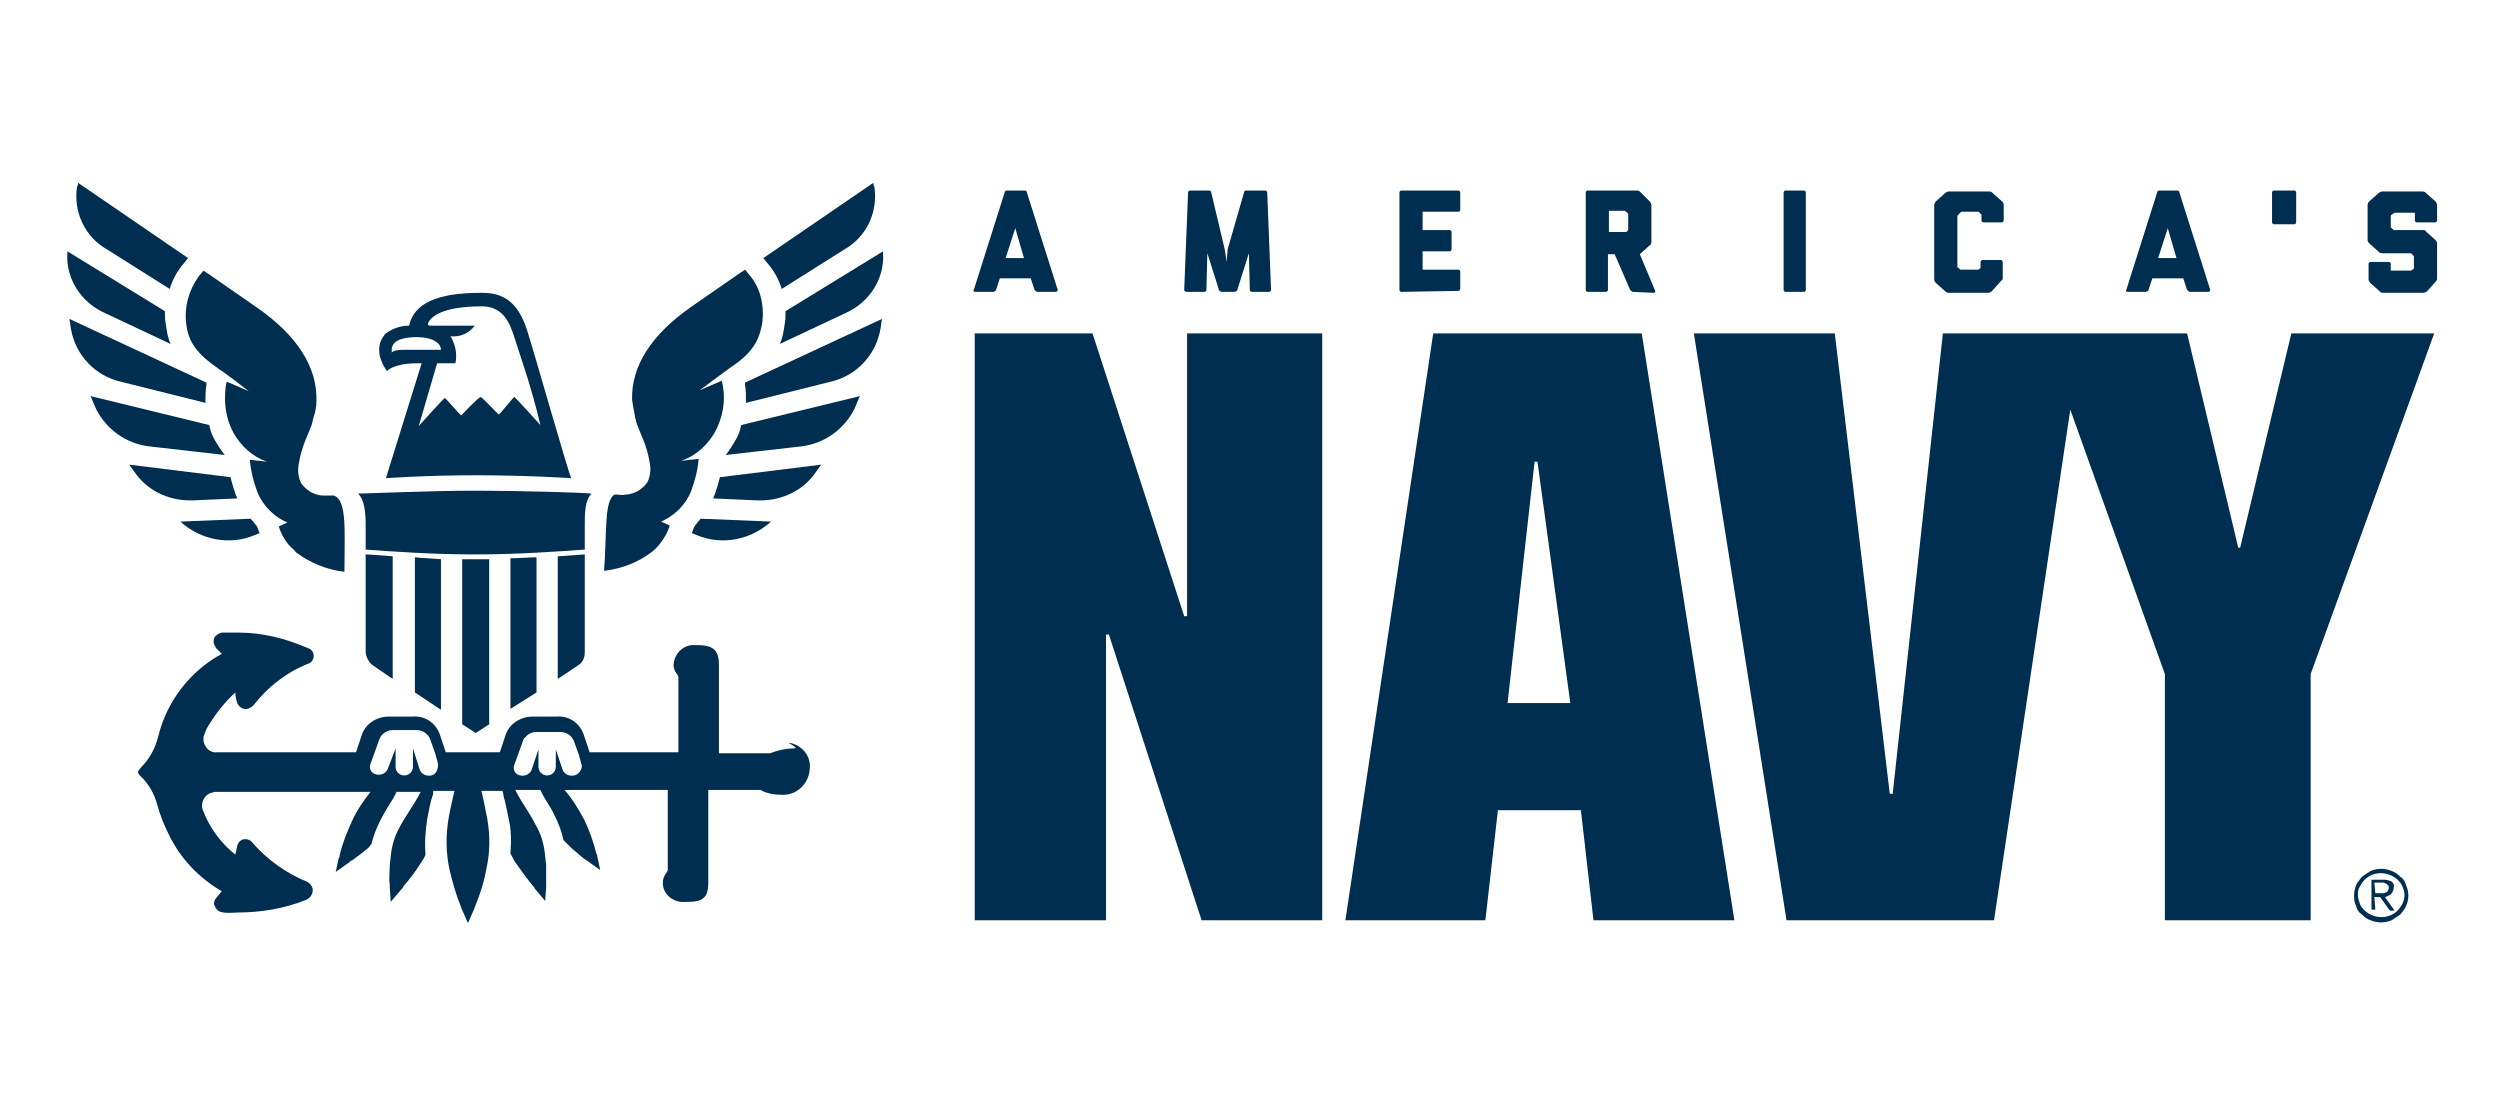 <?xml version="1.0" encoding="utf-8"?>
<!-- Generator: Adobe Illustrator 25.4.1, SVG Export Plug-In . SVG Version: 6.00 Build 0)  -->
<svg version="1.1" id="Livello_1" xmlns="http://www.w3.org/2000/svg" xmlns:xlink="http://www.w3.org/1999/xlink" x="0px" y="0px"
	 viewBox="0 0 259 116" style="enable-background:new 0 0 259 116;" xml:space="preserve">
<style type="text/css">
	.st0{fill:#002E50;}
</style>
<g id="a">
	<g transform="translate(1.794 -3.754)">
		<g transform="translate(-437.811 -527.909)">
			<path class="st0" d="M453.7,567.3c-0.3-0.6-0.4-1.3-0.5-2c-0.1-0.5-0.1-0.9-0.1-1.4l-10.1-6.2v0.1c-0.2,2.7,1.4,5.2,3.9,6.3
				L453.7,567.3z"/>
			<path class="st0" d="M453.6,561.6c0.3-1,0.8-1.9,1.5-2.7l0.4-0.5l-11.4-7.8c0,0.1,0,0.3-0.1,0.4c-0.4,2.6,0.8,5.2,3.1,6.5
				L453.6,561.6z"/>
			<path class="st0" d="M471.7,590.9c-1.8-0.2-3.5-0.9-5-2c-0.2-0.2-0.3-0.4-0.5-0.5c-0.1-0.1-0.1-0.2-0.2-0.2
				c-0.5-0.6-0.9-1.3-1.1-2l0.9-0.4c-1.4-0.6-2.5-1.7-3.1-3.1c-0.4-1.1-0.7-2.2-0.8-3.4c1,0.1,1.8,0.2,1.8,0.2
				c-1.5-0.5-2.7-1.6-3.5-3c-0.8-1.5-1-3.1-0.8-4.8l0.1-0.5l2.3,1c0,0-2.3-1.8-3.1-2.3c-2.3-1.6-3.2-2.8-3.4-4.8
				c-0.2-1.7,0.3-3.4,1.3-4.8l0.5-0.6l0.6,0.4l4.9,3.4c4.2,2.9,6.3,6.2,6.2,9.7c0,0.6-0.1,1.1-0.3,1.7c0,0.1-0.1,0.3-0.1,0.4
				s-0.1,0.3-0.1,0.4c-0.1,0.3-0.3,0.7-0.4,1c-0.5,1.1-0.9,2.4-1,3.6c0,0.5,0.1,1,0.3,1.4c0.2,0.3,0.5,0.6,0.8,0.8
				c0.4,0.3,1,0.5,1.5,0.5c0.3,0,0.6,0,0.9,0c0.2,0,0.2,0,0.2,0C472,583.5,471.7,586.7,471.7,590.9"/>
			<path class="st0" d="M457.3,573.4c0-0.6,0-1.3,0.1-1.9c0,0,0-0.1,0-0.2l-14.2-6.6c0.1,0.4,0.1,0.8,0.2,1.2
				c0.5,2.6,2.5,4.7,5.1,5.3L457.3,573.4z"/>
			<path class="st0" d="M459.3,578.8c-0.4-0.5-0.7-1-1-1.5s-0.5-1-0.6-1.6l-12.3-3c0.2,0.5,0.4,0.9,0.6,1.4c1.1,2.1,3.1,3.5,5.4,3.8
				L459.3,578.8z"/>
			<path class="st0" d="M460.6,583.3c-0.3-0.7-0.5-1.4-0.7-2.2l-10.5-1.3c0.3,0.4,0.5,0.7,0.8,1.1c1.4,1.8,3.6,2.7,5.9,2.6
				L460.6,583.3z"/>
			<path class="st0" d="M462.4,587.1l0.5-0.2c0-0.1-0.1-0.2-0.1-0.3c-0.1-0.3-0.2-0.5-0.4-0.7c-0.1-0.2-0.3-0.3-0.4-0.5l-7.3,0.3
				l0,0C456.8,587.6,459.8,588.2,462.4,587.1"/>
			<path class="st0" d="M516.8,567.3c0.3-0.6,0.4-1.3,0.5-2c0.1-0.5,0.1-0.9,0.1-1.4l10.1-6.2v0.1c0.2,2.7-1.4,5.2-3.9,6.3
				L516.8,567.3z"/>
			<path class="st0" d="M517,561.6c-0.3-1-0.8-1.9-1.5-2.7l-0.4-0.5l11.4-7.8c0,0.1,0,0.3,0.1,0.4c0.4,2.6-0.8,5.2-3.1,6.5
				L517,561.6z"/>
			<path class="st0" d="M499.7,582.9c0,0,0,0,0.2,0c0.3,0,0.6,0.1,0.9,0c0.5,0,1.1-0.2,1.5-0.5c0.3-0.2,0.6-0.5,0.8-0.8
				c0.2-0.4,0.3-0.9,0.3-1.4c-0.1-1.2-0.5-2.5-1-3.6c-0.1-0.3-0.3-0.7-0.4-1c0-0.1-0.1-0.3-0.1-0.4s-0.1-0.2-0.1-0.4
				c-0.1-0.5-0.2-1.1-0.3-1.7c-0.1-3.5,2-6.8,6.2-9.7l4.9-3.4l0.6-0.4l0.5,0.6c1.1,1.3,1.5,3.1,1.3,4.8c-0.3,2-1.1,3.3-3.4,4.8
				c-0.7,0.5-3.1,2.3-3.1,2.3l2.3-1l0.1,0.5c0.3,1.6,0,3.3-0.8,4.8c-0.8,1.4-2,2.5-3.5,3c0,0,0.9-0.1,1.8-0.2
				c-0.1,1.2-0.4,2.3-0.8,3.4c-0.6,1.4-1.7,2.5-3.1,3.1l0.9,0.4c-0.2,0.7-0.6,1.4-1.1,2c-0.1,0.1-0.1,0.2-0.2,0.2
				c-0.1,0.2-0.3,0.3-0.5,0.5c-1.4,1.1-3.2,1.8-5,2C498.9,586.7,498.6,583.5,499.7,582.9"/>
			<path class="st0" d="M513.3,573.4c0-0.6,0-1.3-0.1-1.9c0,0,0-0.1,0-0.2l14.2-6.6c-0.1,0.4-0.1,0.8-0.2,1.2
				c-0.5,2.6-2.5,4.7-5.1,5.3L513.3,573.4z"/>
			<path class="st0" d="M511.2,578.8c0.4-0.5,0.7-1,1-1.5s0.5-1,0.6-1.6l12.3-3c-0.2,0.5-0.4,0.9-0.6,1.4c-1.1,2.1-3.1,3.5-5.4,3.8
				L511.2,578.8z"/>
			<path class="st0" d="M509.9,583.3c0.3-0.7,0.5-1.4,0.7-2.2l10.5-1.3c-0.3,0.4-0.5,0.7-0.8,1.1c-1.4,1.8-3.6,2.7-5.9,2.6
				L509.9,583.3z"/>
			<path class="st0" d="M508.2,587.1l-0.5-0.2c0-0.1,0.1-0.2,0.1-0.3c0.1-0.3,0.2-0.5,0.4-0.7c0.1-0.2,0.3-0.3,0.4-0.5l7.3,0.3l0,0
				C513.8,587.6,510.8,588.2,508.2,587.1"/>
			<path class="st0" d="M485.5,582.5h-0.4c-4.5,0-11.3,0.3-12,0.3l0,0c0.7,0.6,0.8,2.1,0.8,3.2v2.6c2.7,0.2,7,0.5,11.1,0.5h0.4
				c4.2,0,8.4-0.3,11.2-0.5V586c0-1.1,0-2.5,0.7-3.2l0,0C496.6,582.7,490,582.5,485.5,582.5"/>
			<path class="st0" d="M486.7,589.6c-0.4,0-0.8,0-1.3,0s-0.9,0-1.4,0l0,0h-0.1v17.1l1.4,0.9l1.4-0.9V589.6z"/>
			<path class="st0" d="M493.8,589.3V602l2.1-1.4c0.5-0.3,0.7-0.8,0.7-1.4v-10.1C496.4,589.1,495.3,589.2,493.8,589.3"/>
			<path class="st0" d="M491.6,589.4c-0.9,0-1.7,0.1-2.7,0.1v15.6l2.7-1.7V589.4z"/>
			<path class="st0" d="M476.7,589.3c-1.3-0.1-2.4-0.2-2.8-0.2v10.2c0.1,0.6,0.4,1.1,0.9,1.4l1.9,1.3V589.3z"/>
			<path class="st0" d="M479,589.4v14l2.7,1.8v-15.6C480.7,589.5,479.8,589.5,479,589.4"/>
			<path class="st0" d="M477.9,567.9c-1.2,0-1.3,0.3-1.3,0.3c0-0.1,0-0.2,0-0.3c0-0.5,0.3-1.2,2.2-1.3c2-0.1,2.9,0.6,2.9,1.3
				C481.7,567.9,479.3,567.9,477.9,567.9 M483.8,574.7c-0.1,0-1.6-1.8-1.7-1.8s-2.7,2.9-2.7,2.9l1.9-6.5h1.9c0.2-1,0-1.9-0.5-2.8
				c1,0.1,1.9-0.3,2.5-1.1h-4.6c-0.2,0-0.4-0.1-0.1-0.5c0.7-1,2.7-1.5,5.4-1.5l0,0c2.2,0,2.9,1.6,3.4,3.2s1.8,5.2,2.7,9.1
				c0,0-2.6-2.9-2.7-2.9s-1.5,1.8-1.6,1.8s-1.7-1.8-1.9-1.8S483.8,574.7,483.8,574.7 M490.6,565.8c-0.9-2.7-2.3-3.8-4.6-3.8h-0.2
				c-4.5,0-6.9,1.1-7.4,3.4c-0.9,0-1.7,0.3-2.4,0.8c-0.5,0.5-0.7,1.1-0.7,1.7c0,0.5,0.1,0.9,0.3,1.3c0.1,0.3,0.3,0.6,0.5,0.9
				c0,0,0.7-0.8,3.1-0.8h0.1h0.4l-3.7,11.9c0,0,4.2-0.3,9.4-0.3s9.8,0.3,9.8,0.3C495,581,491.4,568.3,490.6,565.8"/>
			<path class="st0" d="M495.5,612c-0.5,0.1-1-0.1-1.2-0.6l-0.7-2.1v1.8c0,0.5-0.4,0.9-0.9,0.9l0,0c-0.5,0-0.9-0.4-0.9-0.9v-1.8
				l-0.7,2.1c-0.2,0.5-0.7,0.7-1.2,0.6c-0.5-0.1-0.8-0.6-0.6-1.1l0,0l0.4-1.1l0,0l0.5-1.4c0-0.1,0.1-0.2,0.1-0.2s0-0.1,0.1-0.1
				c0.3-0.4,0.7-0.6,1.2-0.6h2.5c0.6,0,1.2,0.4,1.4,1l0.5,1.4l0,0l0.3,1.1C496.3,611.4,496,611.9,495.5,612L495.5,612 M480.7,612
				c-0.5,0.1-1-0.1-1.2-0.6l-0.7-2.2v1.9c0,0.5-0.4,0.9-0.9,0.9l0,0c-0.5,0-0.9-0.4-0.9-0.9v-1.9l-0.8,2.1c-0.2,0.5-0.7,0.7-1.2,0.6
				c-0.5-0.1-0.8-0.6-0.6-1.1l0,0l0.4-1.1l0.5-1.4c0.2-0.6,0.8-1,1.4-1h2.5c0.6,0,1.2,0.4,1.4,1l0.5,1.4l0,0l0.3,1.1
				C481.4,611.4,481.2,611.9,480.7,612L480.7,612 M518.2,609.2c-0.8,0-1.6,0.2-2.4,0.5h-5.3v-9.1c0-1.5-0.5-2.1-2.2-2.1H508
				c-1.1-0.1-2.1,0.8-2.2,2v0.1c0,0.6,0.5,1,0.5,1.2v7.8h-9.2l-0.6-1.8c-0.4-1.2-1.5-2-2.8-1.9l0,0h-2.5c-1.2,0-2.4,0.7-2.8,1.9
				l-0.6,1.8h-5.6l-0.6-1.8c-0.4-1.2-1.5-2-2.8-1.9h-2.5c-1.2,0-2.4,0.7-2.8,1.9l-0.6,1.8h-14.4c-0.7,0.1-1.3-0.5-1.4-1.2
				c0-0.1,0-0.3,0-0.4c0.1-0.3,0.2-0.5,0.3-0.8c0.8-1.4,1.8-2.7,3-3.8c0,0.4,0.1,0.8,0.2,1.1c0.2,0.5,0.8,0.8,1.3,0.5
				c0.2-0.1,0.3-0.2,0.4-0.3c1.5-1.9,3.4-3.4,5.7-4.3c0.3-0.1,0.4-0.3,0.5-0.6c0.1-0.5-0.2-0.9-0.6-1c-2.3-1-4.7-1.6-7.2-1.6
				c-0.5,0-1.1,0-1.6,0c-0.3,0-0.6,0.2-0.8,0.4c-0.2,0.3-0.2,0.7,0,1l0.1,0.2l0.6,0.6c-3.3,1.8-5.7,4.9-6.6,8.6
				c-0.3,1.2-0.9,2.3-1.8,3.2c-0.1,0.1-0.2,0.3-0.3,0.4c0,0.1,0.1,0.3,0.2,0.4c0.9,0.8,1.5,1.9,1.8,3s0.7,2.1,1.2,3.1
				c1.2,2.5,3.1,4.5,5.5,5.9c0,0-0.2,0.2-0.5,0.6c-0.3,0.3-0.4,0.7-0.2,1c0.3,0.6,0.7,0.7,2.3,0.6c2.4,0,4.9-0.4,7.1-1.3
				c0.3-0.1,0.6-0.4,0.7-0.8c0.1-0.5-0.2-0.9-0.6-1.1c-2.2-0.9-4.1-2.3-5.6-4c-0.2-0.3-0.5-0.4-0.8-0.4c-0.4,0-0.7,0.3-0.8,0.7
				l-0.2,0.9c-1.5-1.2-2.7-2.8-3.4-4.7c-0.2-0.7,0.2-1.5,0.9-1.7c0.1,0,0.3-0.1,0.4-0.1h16.1c-0.7,0.9-1.4,1.9-1.9,3s-1,2.3-1.3,3.6
				c0,0.1,0,0.2-0.1,0.3l-0.3,1.4l1.4-1c0.1-0.1,0.2-0.2,0.3-0.2c0.4-0.3,0.8-0.6,1.2-0.9l0.1-0.1c0.3-0.2,0.5-0.4,0.7-0.7
				c0.2-0.8,0.5-1.6,0.9-2.4c0.4-0.8,0.9-1.6,1.4-2.4c0.1-0.2,0.2-0.4,0.3-0.6h2.5c-0.7,1.4-1.4,2.2-2.2,3.7c-0.5,0.9-0.8,1.9-0.9,3
				l-0.1,0.9c0,0.7-0.1,1.4,0,2c0,0.1,0,0.2,0,0.3l0.1,1.5l1.1-1.3c0.1-0.1,0.2-0.2,0.2-0.3c0.7-0.8,1.3-1.6,1.8-2.4
				c0.2-0.3,0.4-0.6,0.5-0.9c-0.1-1.3,0-2.6,0.2-3.8c0.2-1,0.3-1.6,0.5-2.2c0.1-0.2,0.1-0.4,0.1-0.6h2.2c-0.2,0.9-0.4,1.7-0.6,2.8
				c-0.3,1.8-0.3,3.6,0.1,5.4c0.3,1.2,0.6,2.4,1.1,3.6c0,0.1,0.1,0.2,0.1,0.3l0.7,1.6l0.7-1.6c0-0.1,0.1-0.2,0.1-0.3
				c0.5-1.2,0.9-2.5,1.1-3.7c0.4-1.7,0.4-3.5,0.1-5.2c-0.2-1.1-0.4-2-0.6-2.9h2.2c0,0.2,0.1,0.4,0.1,0.6c0.2,0.6,0.3,1.3,0.5,2.2
				c0.3,1.2,0.3,2.5,0.2,3.7c0.2,0.3,0.3,0.6,0.5,0.9l0,0l0,0c0.6,0.8,1.2,1.7,1.8,2.4c0.1,0.1,0.2,0.2,0.2,0.3l1.1,1.3l0.1-1.5
				c0-0.1,0-0.2,0-0.3c0-0.6,0-1.3,0-1.9l-0.1-0.9c-0.1-1.2-0.4-2.3-1-3.3c-0.7-1.4-1.4-2.2-2.1-3.6h2.6c0.1,0.2,0.2,0.4,0.3,0.6
				c0.4,0.7,0.9,1.4,1.2,2.1c0.4,0.8,0.7,1.6,0.9,2.5c0.3,0.3,0.6,0.6,0.9,0.9c0.4,0.3,0.8,0.7,1.2,1l0.3,0.2l1.4,1l-0.3-1.4
				c0-0.1,0-0.2-0.1-0.3c-0.3-1.2-0.7-2.4-1.3-3.6c-0.6-1.1-1.2-2.1-2-3h10.7v8.3c0,0.2-0.5,0.6-0.5,1.2c-0.1,1.1,0.8,2,1.9,2.1
				c0.1,0,0.2,0,0.3,0h0.3c1.6,0,2.2-0.4,2.2-2v-9.6h5.4c0.7,0.4,1.5,0.5,2.2,0.5c1.5,0.1,2.8-1.1,2.9-2.6l0,0l0,0
				c0.2-1.4-0.8-2.6-2.2-2.8C518.7,609.2,518.5,609.2,518.2,609.2"/>
			<path class="st0" d="M559,595.5h-0.3l-9.5-29.3H537V627h13.6v-29.6h0.3l9.6,29.6H573v-60.8h-14V595.5z"/>
			<path class="st0" d="M592.2,604.5l2.8-25h0.3l3.4,25H592.2z M584.5,566.2l-9.1,60.8h14.5l1.3-11.4h8.6l1.3,11.4h14.6l-9.6-60.8
				H584.5z"/>
			<path class="st0" d="M673.4,566.2l-5.3,22.2h-0.2l-5.3-22.2h-25.3l-5.2,47.7h-0.3l-5.7-47.7h-14.6l9.6,60.8h21.5l7.9-52.9
				l9.8,27.4V627h15.1v-25.5l12.8-35.3H673.4z"/>
			<path class="st0" d="M541.2,555.3l-1,3.1h1.9L541.2,555.3z M543.5,561.9c-0.1,0-0.2-0.1-0.3-0.2l-0.4-1.2h-3.2l-0.4,1.2
				c0,0.1-0.2,0.2-0.3,0.2h-1.8c-0.2,0-0.3-0.1-0.2-0.2l3.2-10.1c0-0.1,0.1-0.2,0.2-0.2h1.9c0.1,0,0.2,0.1,0.2,0.2l3.2,10.1
				c0,0.1-0.1,0.2-0.2,0.2H543.5z"/>
			<path class="st0" d="M565.7,561.9c-0.1,0-0.2-0.1-0.2-0.2l-0.1-3.8l-1.2,3.8c0,0.1-0.2,0.2-0.3,0.2h-1.3c-0.1,0-0.3-0.1-0.3-0.2
				l-1.2-3.8l-0.1,3.8c0,0.1-0.1,0.2-0.2,0.2l0,0h-1.9c-0.1,0-0.2-0.1-0.2-0.2l0.4-10.1c0-0.1,0.1-0.2,0.2-0.2l0,0h2
				c0.1,0,0.2,0.1,0.2,0.2l1.4,5.9l0.2,1.3l0.1-1.3l1.7-5.9c0-0.1,0.1-0.2,0.2-0.2h2c0.1,0,0.2,0.1,0.2,0.2l0.4,10.1
				c0,0.1-0.1,0.2-0.2,0.2l0,0H565.7z"/>
			<path class="st0" d="M581.2,561.9c-0.1,0-0.2-0.1-0.2-0.2l0,0v-10.1c0-0.1,0.1-0.2,0.2-0.2l0,0h5.9c0.1,0,0.2,0.1,0.2,0.2v1.8
				c0,0.1-0.1,0.2-0.2,0.2h-3.7v1.9h2.8c0.1,0,0.2,0.1,0.2,0.2l0,0v1.8c0,0.1-0.1,0.2-0.2,0.2l0,0h-2.8v1.9h3.7
				c0.1,0,0.2,0.1,0.2,0.2v1.8c0,0.1-0.1,0.2-0.2,0.2L581.2,561.9z"/>
			<path class="st0" d="M604.7,555.5L604.7,555.5V554c0-0.1,0-0.1,0-0.2l-0.2-0.2c-0.1,0-0.1-0.1-0.2-0.1h-1.6v2.2h1.7h0.1
				L604.7,555.5z M605.2,561.9c-0.1,0-0.2-0.1-0.3-0.2l-1.6-3.7h-0.7v3.7c0,0.1-0.1,0.2-0.2,0.2h-1.9c-0.1,0-0.2-0.1-0.2-0.2v-10.1
				c0-0.1,0.1-0.2,0.2-0.2h5.1c0.2,0,0.3,0.1,0.4,0.2l0.9,0.9c0.1,0.1,0.2,0.3,0.2,0.4v3.8c0,0.1,0,0.3-0.2,0.4l-1,0.9l1.6,3.8
				c0,0.1,0,0.2-0.2,0.2L605.2,561.9z"/>
			<path class="st0" d="M621,561.9c-0.1,0-0.2-0.1-0.2-0.2l0,0v-10.1c0-0.1,0.1-0.2,0.2-0.2l0,0h1.9c0.1,0,0.2,0.1,0.2,0.2l0,0v10.1
				c0,0.1-0.1,0.2-0.2,0.2l0,0H621z"/>
			<path class="st0" d="M642.4,561.8c-0.1,0.1-0.3,0.2-0.4,0.2h-4.1c-0.2,0-0.3-0.1-0.4-0.2l-0.9-0.8c-0.1-0.1-0.2-0.2-0.2-0.4v-7.7
				c0-0.1,0.1-0.3,0.2-0.4l0.9-0.8c0.1-0.1,0.3-0.2,0.4-0.2h4.2c0.2,0,0.3,0.1,0.4,0.2l0.9,0.8c0.1,0.1,0.2,0.2,0.2,0.4v1.6
				c0,0.1-0.1,0.2-0.2,0.2h-1.9c-0.1,0-0.2-0.1-0.2-0.2V554v-0.1l-0.3-0.3h-0.1h-1.6h-0.1l-0.3,0.3c0,0.1-0.1,0.1-0.1,0.1v5.3
				c0,0,0,0.1,0.1,0.1l0.2,0.2h1.9l0.2-0.2v-0.1v-0.5c0-0.1,0.1-0.2,0.2-0.2h1.9c0.1,0,0.2,0.1,0.2,0.2v1.7c0,0.1,0,0.1-0.2,0.3
				L642.4,561.8z"/>
			<path class="st0" d="M660.6,555.3l-1,3.1h1.9L660.6,555.3z M662.9,561.9c-0.1,0-0.2-0.1-0.3-0.2l-0.4-1.2H659l-0.4,1.2
				c0,0.1-0.2,0.2-0.3,0.2h-1.8c-0.2,0-0.3-0.1-0.2-0.2l3.2-10.1c0-0.1,0.1-0.2,0.2-0.2h1.9c0.1,0,0.2,0.1,0.2,0.2l3.2,10.1
				c0,0.1-0.1,0.2-0.2,0.2H662.9z"/>
			<path class="st0" d="M687.5,561.8c-0.1,0.1-0.3,0.2-0.4,0.2h-4.2c-0.2,0-0.3-0.1-0.4-0.2l-0.9-0.8c-0.1-0.1-0.2-0.3-0.2-0.4V559
				c0-0.1,0.1-0.2,0.2-0.2h1.9c0.1,0,0.2,0.1,0.2,0.2l0,0v0.7h2c0,0,0,0,0.1,0l0.3-0.2v-0.1v-1.1c0-0.1,0-0.1-0.1-0.2l-0.2-0.2
				c0,0,0,0-0.1,0h-2.9c-0.2,0-0.3-0.1-0.4-0.2l-0.9-0.8c-0.1-0.1-0.2-0.2-0.2-0.4v-3.6c0-0.2,0.1-0.3,0.2-0.4l0.9-0.8
				c0.1-0.1,0.3-0.2,0.4-0.2h4.2c0.2,0,0.3,0.1,0.4,0.2l0.9,0.8c0.1,0.1,0.2,0.3,0.2,0.4v1.6c0,0.1-0.1,0.2-0.2,0.2h-1.9
				c-0.1,0-0.2-0.1-0.2-0.2l0,0v-0.8h-2h-0.1l-0.3,0.2l-0.1,0.1v1.2c0,0,0,0.1,0.1,0.1l0.2,0.2h3c0.2,0,0.3,0,0.4,0.2l0.9,0.8
				c0.1,0.1,0.2,0.2,0.2,0.4v3.6c0,0.2-0.1,0.3-0.2,0.4L687.5,561.8z"/>
			<path class="st0" d="M673.7,551.4h-2.1c-0.1,0-0.2,0.1-0.2,0.2l0,0v3.1c0,0.1,0.1,0.2,0.2,0.2l0,0h2.1c0.1,0,0.2-0.1,0.2-0.2l0,0
				v-3.1C673.9,551.5,673.8,551.4,673.7,551.4L673.7,551.4"/>
			<path class="st0" d="M682.1,624.2h0.5c0.1,0,0.2,0,0.3,0s0.2,0,0.3-0.1c0.1,0,0.2-0.1,0.2-0.2c0.1-0.1,0.1-0.2,0.1-0.3
				s0-0.2-0.1-0.2c0-0.1-0.1-0.1-0.2-0.2c-0.1,0-0.2-0.1-0.2-0.1c-0.1,0-0.2,0-0.3,0H682L682.1,624.2z M682.1,625.9h-0.4v-3.1h1.3
				c0.3,0,0.6,0.1,0.8,0.2c0.2,0.2,0.3,0.4,0.2,0.6c0,0.1,0,0.3-0.1,0.4c0,0.1-0.1,0.2-0.2,0.3c-0.1,0.1-0.2,0.1-0.3,0.2
				c-0.1,0-0.2,0.1-0.3,0.1l1,1.4h-0.5l-1-1.4H682L682.1,625.9z M680.3,624.4c0,0.3,0.1,0.6,0.2,0.9c0.1,0.3,0.3,0.5,0.5,0.7
				c1,0.9,2.5,0.9,3.4,0c0.2-0.2,0.4-0.5,0.5-0.7c0.3-0.6,0.3-1.2,0-1.8c-0.1-0.3-0.3-0.5-0.5-0.7c-1-0.9-2.5-0.9-3.4,0
				c-0.2,0.2-0.4,0.5-0.5,0.7C680.3,623.8,680.3,624.1,680.3,624.4 M679.9,624.4c0-0.4,0.1-0.7,0.2-1c0.1-0.3,0.4-0.6,0.6-0.9
				c0.3-0.2,0.6-0.4,0.9-0.6c0.7-0.3,1.5-0.3,2.2,0c0.3,0.1,0.6,0.3,0.9,0.6c0.3,0.2,0.5,0.5,0.6,0.9c0.3,0.7,0.3,1.4,0,2.1
				c-0.1,0.3-0.4,0.6-0.6,0.9c-0.3,0.2-0.6,0.4-0.9,0.6c-0.7,0.3-1.5,0.3-2.2,0c-0.3-0.1-0.6-0.3-0.9-0.6c-0.3-0.2-0.5-0.5-0.6-0.9
				C679.9,625.1,679.9,624.7,679.9,624.4"/>
		</g>
	</g>
</g>
</svg>
